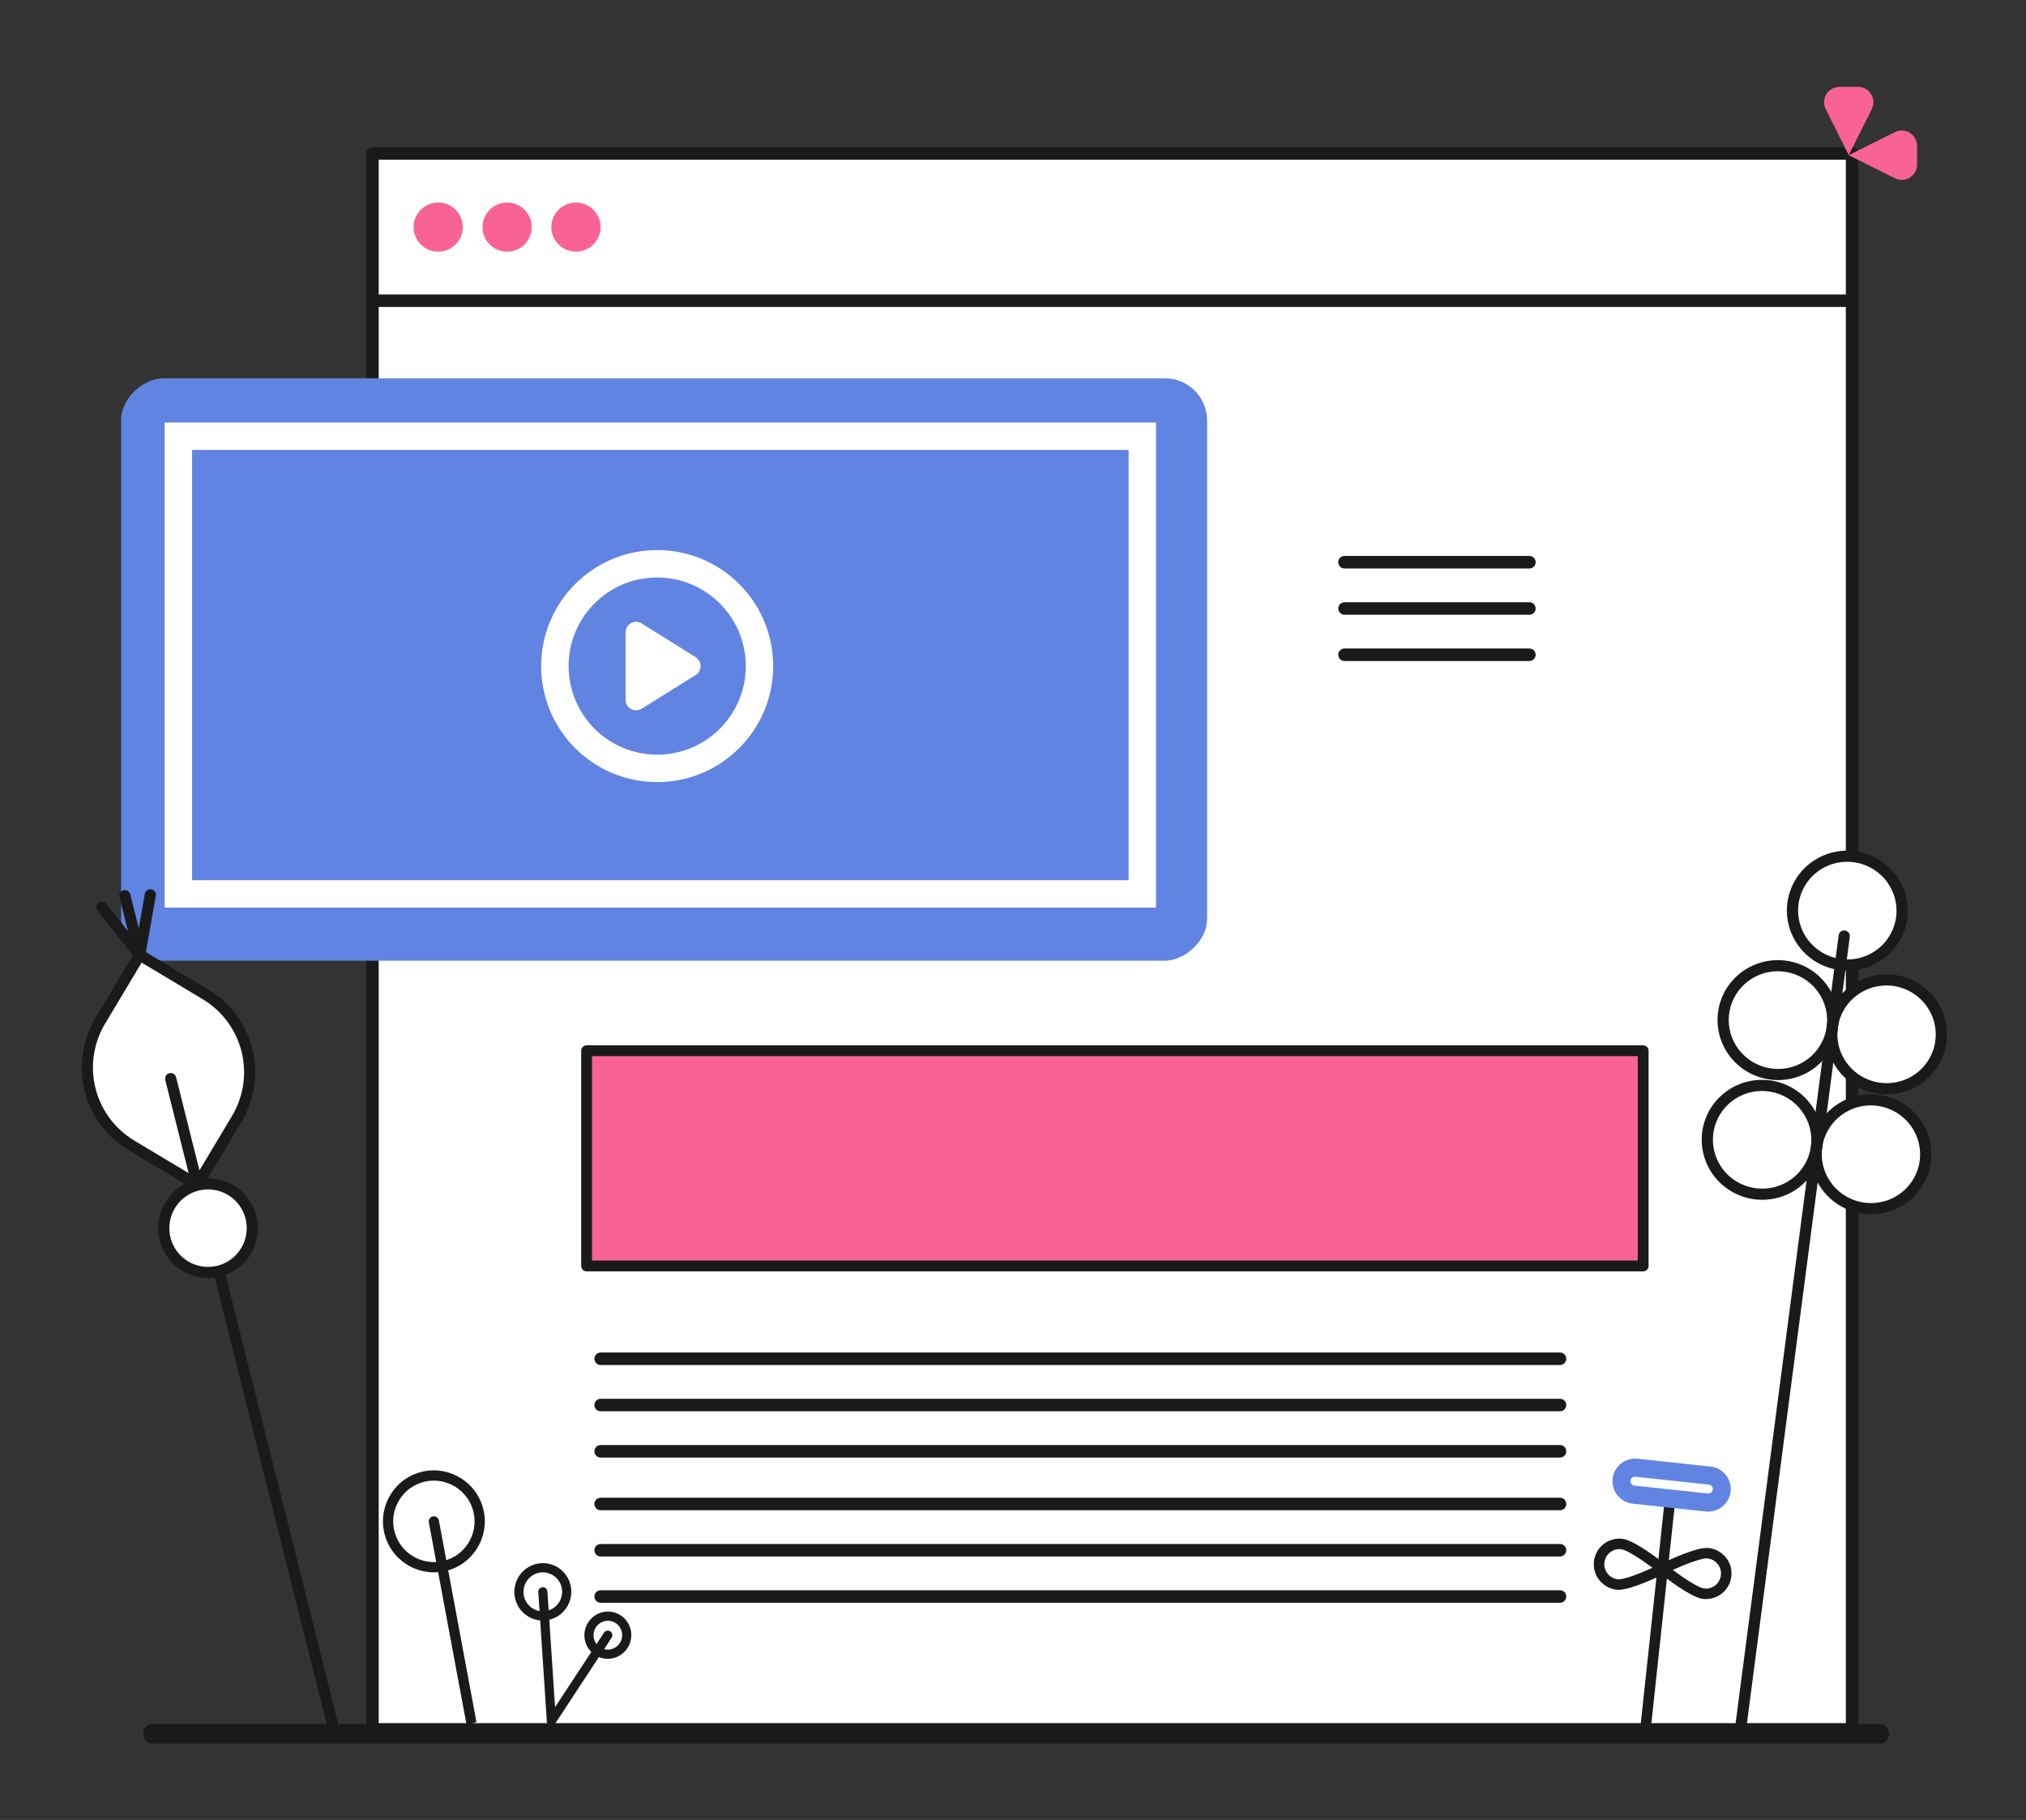<svg width="246" height="221" viewBox="0 0 246 221" fill="none" xmlns="http://www.w3.org/2000/svg">
<rect x="0" y="0" width="246" height="221" fill="#333333" stroke="none"/>
<g clip-path="url(#clip0_507_6722)">
<path d="M225.223 210.103V18.641H45.219V210.103H225.223Z" fill="white"/>
<path d="M224.886 210.761H45.221C45.02 210.761 44.826 210.681 44.684 210.539C44.541 210.396 44.461 210.203 44.461 210.002V18.64C44.461 18.439 44.541 18.246 44.684 18.103C44.826 17.961 45.02 17.881 45.221 17.881L224.886 17.881C225.088 17.881 225.281 17.961 225.424 18.103C225.566 18.246 225.646 18.439 225.646 18.64V210.002C225.646 210.203 225.566 210.396 225.424 210.539C225.281 210.681 225.088 210.761 224.886 210.761ZM45.982 209.243H224.125V19.399H45.982V209.243Z" fill="#1A1A1A"/>
<path d="M224.792 37.275H45.366C45.126 37.275 44.896 37.195 44.726 37.053C44.556 36.91 44.461 36.717 44.461 36.516C44.461 36.315 44.556 36.122 44.726 35.979C44.896 35.837 45.126 35.757 45.366 35.757H224.792C225.032 35.757 225.262 35.837 225.432 35.979C225.602 36.122 225.697 36.315 225.697 36.516C225.697 36.717 225.602 36.91 225.432 37.053C225.262 37.195 225.032 37.275 224.792 37.275Z" fill="#1A1A1A"/>
<path d="M53.208 30.561C54.858 30.561 56.196 29.225 56.196 27.577C56.196 25.93 54.858 24.594 53.208 24.594C51.557 24.594 50.219 25.93 50.219 27.577C50.219 29.225 51.557 30.561 53.208 30.561Z" fill="#F96394"/>
<path d="M61.575 30.561C63.225 30.561 64.564 29.225 64.564 27.577C64.564 25.93 63.225 24.594 61.575 24.594C59.924 24.594 58.586 25.93 58.586 27.577C58.586 29.225 59.924 30.561 61.575 30.561Z" fill="#F96394"/>
<path d="M69.934 30.561C71.585 30.561 72.923 29.225 72.923 27.577C72.923 25.93 71.585 24.594 69.934 24.594C68.283 24.594 66.945 25.93 66.945 27.577C66.945 29.225 68.283 30.561 69.934 30.561Z" fill="#F96394"/>
<g clip-path="url(#clip1_507_6722)">
<path d="M185.702 69.031H163.251C163.05 69.031 162.857 68.951 162.715 68.808C162.572 68.666 162.492 68.472 162.492 68.271C162.492 68.069 162.572 67.876 162.715 67.733C162.857 67.591 163.05 67.511 163.251 67.511H185.702C185.903 67.511 186.096 67.591 186.239 67.733C186.381 67.876 186.461 68.069 186.461 68.271C186.461 68.472 186.381 68.666 186.239 68.808C186.096 68.951 185.903 69.031 185.702 69.031ZM185.702 74.649H163.251C163.05 74.649 162.857 74.569 162.715 74.426C162.572 74.284 162.492 74.09 162.492 73.888C162.492 73.687 162.572 73.493 162.715 73.351C162.857 73.208 163.05 73.128 163.251 73.128H185.702C185.903 73.128 186.096 73.208 186.239 73.351C186.381 73.493 186.461 73.687 186.461 73.888C186.461 74.09 186.381 74.284 186.239 74.426C186.096 74.569 185.903 74.649 185.702 74.649ZM185.702 80.266H163.251C163.05 80.266 162.857 80.186 162.715 80.044C162.572 79.901 162.492 79.708 162.492 79.506C162.492 79.305 162.572 79.111 162.715 78.969C162.857 78.826 163.05 78.746 163.251 78.746H185.702C185.903 78.746 186.096 78.826 186.239 78.969C186.381 79.111 186.461 79.305 186.461 79.506C186.461 79.708 186.381 79.901 186.239 80.044C186.096 80.186 185.903 80.266 185.702 80.266Z" fill="#1A1A1A"/>
</g>
<path d="M189.42 165.759H72.931C72.73 165.759 72.537 165.679 72.394 165.536C72.252 165.393 72.172 165.2 72.172 164.998C72.172 164.797 72.252 164.603 72.394 164.461C72.537 164.318 72.73 164.238 72.931 164.238H189.42C189.621 164.238 189.814 164.318 189.957 164.461C190.099 164.603 190.179 164.797 190.179 164.998C190.179 165.2 190.099 165.393 189.957 165.536C189.814 165.679 189.621 165.759 189.42 165.759ZM189.42 171.376H72.931C72.73 171.376 72.537 171.296 72.394 171.154C72.252 171.011 72.172 170.818 72.172 170.616C72.172 170.414 72.252 170.221 72.394 170.079C72.537 169.936 72.73 169.856 72.931 169.856H189.42C189.621 169.856 189.814 169.936 189.957 170.079C190.099 170.221 190.179 170.414 190.179 170.616C190.179 170.818 190.099 171.011 189.957 171.154C189.814 171.296 189.621 171.376 189.42 171.376ZM189.42 176.994H72.931C72.73 176.994 72.537 176.914 72.394 176.771C72.252 176.629 72.172 176.435 72.172 176.234C72.172 176.032 72.252 175.839 72.394 175.696C72.537 175.554 72.73 175.473 72.931 175.473H189.42C189.621 175.473 189.814 175.554 189.957 175.696C190.099 175.839 190.179 176.032 190.179 176.234C190.179 176.435 190.099 176.629 189.957 176.771C189.814 176.914 189.621 176.994 189.42 176.994Z" fill="#1A1A1A"/>
<path d="M189.42 183.391H72.931C72.73 183.391 72.537 183.311 72.394 183.169C72.252 183.026 72.172 182.833 72.172 182.631C72.172 182.43 72.252 182.236 72.394 182.094C72.537 181.951 72.73 181.871 72.931 181.871H189.42C189.621 181.871 189.814 181.951 189.957 182.094C190.099 182.236 190.179 182.43 190.179 182.631C190.179 182.833 190.099 183.026 189.957 183.169C189.814 183.311 189.621 183.391 189.42 183.391ZM189.42 189.009H72.931C72.73 189.009 72.537 188.929 72.394 188.786C72.252 188.644 72.172 188.45 72.172 188.249C72.172 188.047 72.252 187.854 72.394 187.711C72.537 187.569 72.73 187.489 72.931 187.489H189.42C189.621 187.489 189.814 187.569 189.957 187.711C190.099 187.854 190.179 188.047 190.179 188.249C190.179 188.45 190.099 188.644 189.957 188.786C189.814 188.929 189.621 189.009 189.42 189.009ZM189.42 194.627H72.931C72.73 194.627 72.537 194.547 72.394 194.404C72.252 194.261 72.172 194.068 72.172 193.866C72.172 193.665 72.252 193.471 72.394 193.329C72.537 193.186 72.73 193.106 72.931 193.106H189.42C189.621 193.106 189.814 193.186 189.957 193.329C190.099 193.471 190.179 193.665 190.179 193.866C190.179 194.068 190.099 194.261 189.957 194.404C189.814 194.547 189.621 194.627 189.42 194.627Z" fill="#1A1A1A"/>
<g clip-path="url(#clip2_507_6722)">
<path d="M71.234 153.726L71.234 127.593L199.526 127.593L199.526 153.726L71.234 153.726Z" fill="#F96394"/>
<path d="M200.173 127.593L200.173 153.725C200.173 153.899 200.103 154.066 199.981 154.189C199.858 154.312 199.691 154.381 199.517 154.381L71.226 154.381C71.052 154.381 70.885 154.312 70.762 154.189C70.639 154.066 70.57 153.899 70.57 153.725L70.57 127.593C70.57 127.419 70.639 127.252 70.762 127.129C70.885 127.006 71.052 126.937 71.226 126.937L199.517 126.937C199.691 126.937 199.858 127.006 199.981 127.129C200.103 127.252 200.173 127.419 200.173 127.593ZM198.861 153.07L198.861 128.248L71.881 128.248L71.881 153.07L198.861 153.07Z" fill="#1A1A1A"/>
</g>
<g clip-path="url(#clip3_507_6722)">
<path d="M146.57 45.938V116.663L14.702 116.663V45.938L146.57 45.938Z" fill="#6184E3"/>
</g>
<rect x="21.657" y="52.97" width="117.046" height="55.578" stroke="white" stroke-width="3.33"/>
<circle cx="79.797" cy="80.884" r="12.422" stroke="white" stroke-width="3.33"/>
<path d="M84.466 79.799C85.268 80.3 85.268 81.469 84.466 81.97L77.918 86.063C77.065 86.596 75.958 85.983 75.958 84.977L75.958 76.792C75.958 75.786 77.065 75.173 77.918 75.706L84.466 79.799Z" fill="white"/>
<g clip-path="url(#clip4_507_6722)">
<path d="M15.967 139.088L23.955 143.878L28.74 135.881C29.484 134.642 29.977 133.268 30.191 131.837C30.405 130.407 30.335 128.948 29.986 127.545C29.637 126.142 29.015 124.821 28.156 123.658C27.297 122.495 26.217 121.513 24.979 120.768L24.949 120.75L16.961 115.961L12.176 123.957C11.432 125.197 10.939 126.571 10.725 128.001C10.511 129.432 10.581 130.89 10.93 132.294C11.279 133.697 11.901 135.018 12.76 136.18C13.62 137.343 14.699 138.325 15.937 139.07L15.967 139.088Z" fill="white"/>
<path d="M23.957 144.557C24.075 144.557 24.19 144.526 24.291 144.468C24.393 144.411 24.479 144.327 24.539 144.227L29.323 136.231C30.919 133.573 31.395 130.39 30.646 127.381C29.897 124.373 27.985 121.785 25.33 120.187L25.3 120.169L17.311 115.38C17.157 115.287 16.972 115.26 16.798 115.304C16.624 115.347 16.474 115.459 16.381 115.613L11.597 123.609C10.001 126.267 9.526 129.45 10.275 132.459C11.024 135.467 12.935 138.055 15.59 139.652L15.62 139.67L23.609 144.46C23.714 144.523 23.835 144.557 23.957 144.557ZM17.196 116.892L24.628 121.347C25.791 122.046 26.805 122.968 27.611 124.059C28.418 125.15 29.002 126.39 29.33 127.707C29.658 129.024 29.724 130.393 29.523 131.736C29.323 133.078 28.86 134.368 28.161 135.532L23.724 142.947L16.288 138.489C13.942 137.077 12.252 134.789 11.59 132.13C10.928 129.47 11.349 126.657 12.759 124.308L17.196 116.892Z" fill="#1A1A1A"/>
<path d="M40.619 211.053C40.674 211.053 40.73 211.046 40.784 211.033C40.87 211.011 40.952 210.973 41.023 210.919C41.094 210.866 41.155 210.8 41.201 210.723C41.246 210.647 41.277 210.562 41.29 210.474C41.303 210.386 41.298 210.296 41.276 210.21L21.383 130.815C21.34 130.641 21.228 130.491 21.074 130.398C20.92 130.306 20.735 130.278 20.561 130.322C20.387 130.366 20.237 130.477 20.144 130.632C20.052 130.786 20.025 130.971 20.068 131.145L39.961 210.54C39.998 210.686 40.083 210.817 40.202 210.91C40.321 211.003 40.468 211.053 40.619 211.053ZM16.962 116.64C17.018 116.64 17.074 116.633 17.128 116.619C17.214 116.598 17.295 116.559 17.367 116.506C17.438 116.453 17.498 116.386 17.544 116.31C17.59 116.233 17.62 116.149 17.633 116.06C17.646 115.972 17.642 115.882 17.62 115.796L15.816 108.593C15.772 108.419 15.661 108.269 15.506 108.176C15.352 108.084 15.168 108.057 14.993 108.1C14.819 108.144 14.669 108.256 14.577 108.41C14.484 108.564 14.457 108.749 14.501 108.924L16.305 116.126C16.342 116.273 16.427 116.403 16.546 116.496C16.665 116.589 16.811 116.64 16.962 116.64Z" fill="#1A1A1A"/>
<path d="M16.966 116.641C17.126 116.641 17.28 116.585 17.401 116.482C17.523 116.379 17.605 116.237 17.633 116.08L18.917 108.785C18.934 108.696 18.934 108.605 18.915 108.517C18.897 108.429 18.861 108.346 18.81 108.271C18.759 108.197 18.694 108.134 18.619 108.085C18.543 108.037 18.458 108.003 18.37 107.988C18.281 107.972 18.19 107.974 18.103 107.994C18.015 108.014 17.932 108.051 17.859 108.103C17.785 108.156 17.723 108.222 17.676 108.299C17.628 108.375 17.597 108.46 17.583 108.549L16.298 115.845C16.281 115.943 16.285 116.043 16.311 116.138C16.337 116.234 16.383 116.323 16.447 116.399C16.51 116.475 16.59 116.536 16.68 116.578C16.77 116.62 16.867 116.641 16.966 116.641Z" fill="#1A1A1A"/>
<path d="M16.963 116.64C17.09 116.64 17.215 116.604 17.323 116.537C17.431 116.469 17.518 116.372 17.573 116.257C17.628 116.142 17.651 116.014 17.637 115.888C17.623 115.761 17.573 115.641 17.494 115.541L12.894 109.723C12.78 109.589 12.619 109.504 12.444 109.487C12.269 109.469 12.094 109.521 11.957 109.63C11.819 109.739 11.729 109.898 11.706 110.072C11.682 110.247 11.728 110.423 11.832 110.565L16.431 116.383C16.495 116.463 16.576 116.528 16.668 116.573C16.76 116.617 16.861 116.64 16.963 116.64Z" fill="#1A1A1A"/>
<path d="M25.279 154.519C22.31 154.519 19.902 152.109 19.902 149.136C19.902 146.164 22.31 143.754 25.279 143.754C28.249 143.754 30.656 146.164 30.656 149.136C30.656 152.109 28.249 154.519 25.279 154.519Z" fill="white"/>
<path d="M25.258 155.196C26.456 155.196 27.626 154.841 28.622 154.175C29.617 153.509 30.393 152.562 30.852 151.455C31.31 150.348 31.43 149.129 31.196 147.953C30.963 146.778 30.386 145.698 29.539 144.85C28.692 144.003 27.614 143.425 26.439 143.192C25.265 142.958 24.047 143.078 22.941 143.537C21.835 143.995 20.889 144.772 20.224 145.769C19.559 146.765 19.204 147.937 19.204 149.136C19.206 150.743 19.844 152.283 20.979 153.419C22.114 154.555 23.653 155.194 25.258 155.196ZM25.258 144.432C26.188 144.432 27.096 144.708 27.869 145.225C28.641 145.742 29.244 146.476 29.599 147.336C29.955 148.195 30.048 149.141 29.867 150.053C29.685 150.966 29.238 151.804 28.581 152.462C27.924 153.12 27.086 153.568 26.175 153.749C25.263 153.931 24.319 153.837 23.46 153.481C22.601 153.125 21.867 152.523 21.351 151.749C20.835 150.975 20.559 150.066 20.559 149.136C20.561 147.889 21.056 146.693 21.937 145.811C22.818 144.929 24.012 144.433 25.258 144.432V144.432Z" fill="#1A1A1A"/>
</g>
<g clip-path="url(#clip5_507_6722)">
<path d="M199.626 211.544C199.457 211.526 199.303 211.442 199.196 211.311C199.09 211.18 199.04 211.012 199.058 210.844L202.057 182.88C202.075 182.713 202.159 182.559 202.291 182.453C202.423 182.347 202.592 182.298 202.76 182.316C202.928 182.334 203.083 182.418 203.189 182.549C203.295 182.681 203.345 182.849 203.327 183.017L200.328 210.98C200.31 211.148 200.226 211.301 200.094 211.407C199.963 211.513 199.794 211.562 199.626 211.544Z" fill="#1A1A1A"/>
<path d="M207.139 183.548L198.223 182.592C197.503 182.506 196.846 182.14 196.394 181.575C195.942 181.01 195.732 180.29 195.809 179.572C195.886 178.854 196.244 178.195 196.805 177.738C197.367 177.281 198.087 177.064 198.809 177.132L207.725 178.088C208.445 178.174 209.102 178.539 209.554 179.104C210.006 179.67 210.216 180.389 210.139 181.108C210.062 181.826 209.704 182.485 209.142 182.941C208.581 183.398 207.861 183.616 207.139 183.548ZM198.574 179.322C198.43 179.307 198.286 179.349 198.173 179.439C198.061 179.53 197.989 179.661 197.974 179.804C197.958 179.947 198.001 180.091 198.091 180.203C198.182 180.315 198.314 180.387 198.458 180.402L207.374 181.358C207.518 181.373 207.662 181.331 207.774 181.241C207.887 181.15 207.959 181.019 207.974 180.876C207.99 180.733 207.947 180.589 207.856 180.477C207.766 180.365 207.634 180.293 207.49 180.278L198.574 179.322Z" fill="#6184E3"/>
<path d="M206.847 193.53C205.491 193.384 201.885 190.509 201.885 190.509C201.885 190.509 206.019 188.464 207.375 188.609C208.03 188.679 208.63 189.006 209.044 189.517C209.458 190.028 209.651 190.682 209.581 191.334C209.511 191.987 209.184 192.585 208.671 192.996C208.158 193.408 207.502 193.6 206.847 193.53Z" fill="white"/>
<path d="M206.792 194.162C205.325 194.005 202.125 191.506 201.498 191.006C201.415 190.939 201.349 190.852 201.308 190.754C201.266 190.655 201.251 190.548 201.262 190.441C201.273 190.335 201.312 190.234 201.373 190.146C201.434 190.058 201.517 189.987 201.613 189.94C202.331 189.585 205.988 187.82 207.455 187.977C208.278 188.065 209.033 188.476 209.553 189.118C210.074 189.76 210.316 190.582 210.228 191.402C210.14 192.223 209.729 192.974 209.084 193.492C208.44 194.009 207.615 194.251 206.792 194.162ZM203.11 190.64C204.509 191.682 206.26 192.826 206.927 192.898C207.414 192.95 207.901 192.808 208.282 192.502C208.663 192.196 208.906 191.752 208.958 191.267C209.01 190.782 208.867 190.296 208.56 189.917C208.252 189.537 207.806 189.294 207.319 189.242C206.651 189.17 204.698 189.917 203.11 190.64Z" fill="#1A1A1A"/>
<path d="M196.388 192.409C197.743 192.554 201.878 190.509 201.878 190.509C201.878 190.509 198.271 187.634 196.915 187.488C196.26 187.418 195.604 187.61 195.092 188.022C194.579 188.434 194.251 189.031 194.181 189.684C194.111 190.337 194.305 190.99 194.718 191.501C195.132 192.012 195.733 192.339 196.388 192.409Z" fill="white"/>
<path d="M196.309 193.042C195.485 192.954 194.731 192.543 194.21 191.901C193.69 191.258 193.448 190.437 193.536 189.616C193.623 188.796 194.035 188.044 194.679 187.527C195.324 187.009 196.149 186.768 196.972 186.856C198.439 187.013 201.639 189.513 202.266 190.013C202.349 190.079 202.415 190.166 202.456 190.265C202.497 190.364 202.513 190.471 202.502 190.577C202.49 190.683 202.452 190.785 202.391 190.873C202.33 190.961 202.247 191.031 202.151 191.079C201.433 191.434 197.775 193.199 196.309 193.042ZM196.837 188.121C196.35 188.069 195.862 188.211 195.482 188.517C195.101 188.823 194.857 189.268 194.805 189.752C194.753 190.237 194.897 190.723 195.204 191.103C195.512 191.482 195.958 191.725 196.445 191.777C197.112 191.849 199.066 191.101 200.653 190.379C199.255 189.337 197.504 188.193 196.837 188.121Z" fill="#1A1A1A"/>
</g>
<g clip-path="url(#clip6_507_6722)">
<path d="M223.287 117.102C226.919 117.678 230.327 115.224 230.898 111.62C231.47 108.017 228.989 104.629 225.357 104.053C221.726 103.477 218.318 105.931 217.746 109.535C217.174 113.138 219.655 116.526 223.287 117.102Z" fill="white"/>
<path d="M223.162 117.77C221.729 117.542 220.394 116.898 219.327 115.919C218.26 114.939 217.509 113.669 217.169 112.267C216.829 110.866 216.915 109.397 217.416 108.046C217.917 106.695 218.811 105.523 219.984 104.678C221.158 103.833 222.558 103.352 224.009 103.298C225.459 103.243 226.894 103.617 228.132 104.371C229.371 105.126 230.357 106.227 230.965 107.537C231.574 108.846 231.779 110.304 231.553 111.727C231.248 113.633 230.194 115.34 228.621 116.473C227.048 117.606 225.085 118.072 223.162 117.77ZM225.233 104.72C224.065 104.535 222.87 104.698 221.797 105.187C220.724 105.677 219.822 106.471 219.206 107.471C218.589 108.47 218.285 109.629 218.333 110.801C218.38 111.974 218.777 113.106 219.473 114.056C220.168 115.006 221.131 115.731 222.241 116.138C223.35 116.546 224.555 116.618 225.704 116.346C226.853 116.074 227.894 115.469 228.695 114.609C229.497 113.749 230.023 112.671 230.207 111.513C230.451 109.96 230.065 108.373 229.132 107.099C228.2 105.826 226.798 104.97 225.233 104.72Z" fill="#1A1A1A"/>
<path d="M228.029 132.125C231.661 132.701 235.069 130.246 235.641 126.643C236.212 123.039 233.732 119.651 230.1 119.075C226.468 118.499 223.06 120.953 222.488 124.557C221.916 128.161 224.397 131.549 228.029 132.125Z" fill="white"/>
<path d="M227.928 132.792C226.494 132.565 225.16 131.921 224.093 130.941C223.026 129.962 222.275 128.691 221.935 127.29C221.595 125.888 221.681 124.419 222.182 123.069C222.683 121.718 223.577 120.545 224.75 119.7C225.923 118.855 227.324 118.375 228.774 118.32C230.225 118.266 231.66 118.639 232.898 119.394C234.136 120.148 235.122 121.25 235.731 122.559C236.34 123.868 236.545 125.326 236.319 126.749C236.014 128.656 234.96 130.363 233.387 131.496C231.813 132.629 229.85 133.095 227.928 132.792ZM229.999 119.743C228.831 119.557 227.635 119.72 226.562 120.21C225.49 120.699 224.588 121.494 223.971 122.493C223.355 123.493 223.051 124.652 223.099 125.824C223.146 126.996 223.543 128.129 224.238 129.079C224.934 130.029 225.897 130.753 227.006 131.161C228.115 131.568 229.321 131.641 230.47 131.368C231.619 131.096 232.66 130.492 233.461 129.631C234.263 128.771 234.788 127.694 234.972 126.535C235.217 124.982 234.83 123.395 233.898 122.122C232.966 120.848 231.563 119.993 229.999 119.743Z" fill="#1A1A1A"/>
<path d="M214.834 130.399C218.466 130.975 221.874 128.521 222.445 124.917C223.017 121.314 220.536 117.925 216.904 117.349C213.272 116.774 209.865 119.228 209.293 122.831C208.721 126.435 211.202 129.823 214.834 130.399Z" fill="white"/>
<path d="M214.741 131.066C213.307 130.838 211.972 130.194 210.905 129.215C209.838 128.235 209.087 126.965 208.747 125.563C208.407 124.162 208.493 122.693 208.994 121.342C209.495 119.991 210.389 118.819 211.563 117.974C212.736 117.129 214.136 116.648 215.587 116.594C217.037 116.539 218.472 116.913 219.71 117.667C220.949 118.422 221.935 119.523 222.544 120.833C223.152 122.142 223.357 123.6 223.131 125.022C222.827 126.929 221.772 128.636 220.199 129.769C218.626 130.902 216.663 131.368 214.741 131.066ZM216.811 118.016C215.644 117.831 214.448 117.993 213.375 118.483C212.302 118.973 211.4 119.767 210.784 120.767C210.167 121.766 209.864 122.925 209.911 124.097C209.959 125.269 210.355 126.402 211.051 127.352C211.746 128.302 212.71 129.027 213.819 129.434C214.928 129.842 216.133 129.914 217.282 129.642C218.431 129.37 219.472 128.765 220.274 127.905C221.075 127.045 221.601 125.967 221.785 124.809C222.029 123.256 221.643 121.668 220.711 120.395C219.778 119.122 218.376 118.266 216.811 118.016Z" fill="#1A1A1A"/>
<path d="M226.123 146.685C229.755 147.261 233.163 144.807 233.734 141.203C234.306 137.6 231.825 134.212 228.193 133.636C224.561 133.06 221.154 135.514 220.582 139.118C220.01 142.721 222.491 146.109 226.123 146.685Z" fill="white"/>
<path d="M226.03 147.354C224.596 147.126 223.261 146.482 222.194 145.503C221.128 144.523 220.377 143.253 220.036 141.851C219.696 140.45 219.782 138.981 220.283 137.63C220.784 136.279 221.678 135.107 222.852 134.262C224.025 133.417 225.425 132.936 226.876 132.882C228.326 132.827 229.761 133.201 230.999 133.955C232.238 134.71 233.224 135.811 233.833 137.121C234.442 138.43 234.646 139.888 234.42 141.31C234.116 143.217 233.061 144.924 231.488 146.057C229.915 147.19 227.952 147.656 226.03 147.354ZM228.1 134.304C226.933 134.119 225.737 134.281 224.664 134.771C223.591 135.261 222.689 136.055 222.073 137.055C221.456 138.054 221.153 139.213 221.2 140.385C221.248 141.558 221.644 142.69 222.34 143.64C223.035 144.59 223.999 145.315 225.108 145.722C226.217 146.13 227.422 146.202 228.571 145.93C229.72 145.658 230.761 145.053 231.563 144.193C232.364 143.333 232.89 142.255 233.074 141.097C233.318 139.544 232.932 137.957 232 136.683C231.067 135.41 229.665 134.554 228.1 134.304Z" fill="#1A1A1A"/>
<path d="M212.92 144.933C216.552 145.509 219.96 143.055 220.531 139.451C221.103 135.848 218.622 132.46 214.99 131.884C211.358 131.308 207.951 133.762 207.379 137.366C206.807 140.969 209.288 144.357 212.92 144.933Z" fill="white"/>
<path d="M212.819 145.604C211.385 145.376 210.05 144.732 208.983 143.753C207.917 142.773 207.166 141.503 206.825 140.101C206.485 138.7 206.571 137.231 207.072 135.88C207.573 134.529 208.467 133.357 209.641 132.512C210.814 131.667 212.215 131.186 213.665 131.132C215.115 131.077 216.55 131.451 217.789 132.205C219.027 132.96 220.013 134.061 220.622 135.371C221.231 136.68 221.435 138.138 221.209 139.56C220.905 141.467 219.85 143.174 218.277 144.307C216.704 145.44 214.741 145.906 212.819 145.604ZM214.889 132.554C213.722 132.369 212.526 132.531 211.453 133.021C210.38 133.511 209.479 134.305 208.862 135.305C208.245 136.304 207.942 137.463 207.989 138.635C208.037 139.808 208.433 140.94 209.129 141.89C209.824 142.84 210.788 143.565 211.897 143.972C213.006 144.38 214.211 144.452 215.36 144.18C216.509 143.908 217.55 143.303 218.352 142.443C219.153 141.583 219.679 140.505 219.863 139.347C220.107 137.794 219.721 136.207 218.789 134.933C217.856 133.66 216.454 132.804 214.889 132.554Z" fill="#1A1A1A"/>
<path d="M211.21 210.773C211.034 210.746 210.876 210.651 210.77 210.51C210.663 210.368 210.617 210.191 210.639 210.017L223.251 113.573C223.262 113.485 223.291 113.4 223.336 113.323C223.38 113.246 223.44 113.179 223.511 113.125C223.654 113.016 223.835 112.967 224.015 112.991C224.194 113.014 224.357 113.108 224.467 113.25C224.577 113.392 224.626 113.572 224.603 113.75L211.992 210.194C211.98 210.282 211.951 210.367 211.907 210.444C211.862 210.521 211.803 210.588 211.732 210.642C211.661 210.697 211.58 210.736 211.494 210.759C211.407 210.782 211.317 210.788 211.228 210.776L211.21 210.773Z" fill="#1A1A1A"/>
</g>
<path d="M228.293 211.727H18.477C17.87 211.727 17.406 211.213 17.406 210.539C17.406 209.866 17.87 209.352 18.477 209.352H228.293C228.9 209.352 229.364 209.866 229.364 210.539C229.364 211.213 228.9 211.727 228.293 211.727Z" fill="#1A1A1A"/>
<g clip-path="url(#clip7_507_6722)">
<path d="M232.773 19.972L232.773 17.717C232.774 16.687 231.939 15.852 230.909 15.851C230.619 15.851 230.333 15.919 230.073 16.049L224.478 18.845L230.073 21.642C230.994 22.103 232.115 21.73 232.576 20.809C232.706 20.549 232.774 20.263 232.773 19.972ZM225.606 10.55L223.351 10.55C222.321 10.549 221.485 11.383 221.484 12.412C221.483 12.703 221.551 12.99 221.681 13.25L224.478 18.845L227.277 13.25C227.737 12.327 227.362 11.206 226.439 10.746C226.18 10.617 225.895 10.55 225.606 10.55Z" fill="#F96394"/>
</g>
<g clip-path="url(#clip8_507_6722)">
<path d="M54.422 190.036C51.502 190.992 48.359 189.396 47.402 186.471C46.445 183.547 48.036 180.402 50.956 179.447C53.875 178.491 57.018 180.087 57.975 183.012C58.932 185.936 57.341 189.081 54.422 190.036Z" fill="white"/>
<path d="M54.61 190.629C57.85 189.569 59.622 186.065 58.56 182.819C57.497 179.573 53.996 177.794 50.756 178.855C47.516 179.915 45.744 183.419 46.806 186.665C47.868 189.911 51.369 191.69 54.61 190.629ZM51.144 180.04C53.733 179.192 56.53 180.612 57.379 183.205C58.227 185.798 56.811 188.597 54.222 189.444C51.633 190.292 48.836 188.871 47.987 186.279C47.138 183.686 48.555 180.887 51.144 180.04Z" fill="#1A1A1A"/>
<path d="M61.357 230.863C61.5 230.816 61.62 230.718 61.697 230.589C61.774 230.459 61.801 230.306 61.773 230.157L53.291 184.629C53.259 184.468 53.166 184.326 53.03 184.233C52.895 184.141 52.728 184.106 52.567 184.136C52.407 184.166 52.264 184.258 52.171 184.392C52.078 184.527 52.041 184.693 52.069 184.855L60.551 230.384C60.568 230.471 60.602 230.554 60.653 230.627C60.704 230.7 60.77 230.761 60.846 230.806C60.922 230.852 61.007 230.88 61.095 230.89C61.183 230.9 61.273 230.89 61.357 230.863Z" fill="#1A1A1A"/>
</g>
<g clip-path="url(#clip9_507_6722)">
<path d="M65.293 196.16C63.726 195.826 62.729 194.274 63.066 192.694C63.403 191.114 64.947 190.104 66.514 190.438C68.081 190.772 69.078 192.324 68.741 193.904C68.404 195.484 66.861 196.494 65.293 196.16Z" fill="white"/>
<path d="M65.182 196.708C65.851 196.851 66.547 196.79 67.182 196.534C67.818 196.278 68.365 195.838 68.753 195.27C69.142 194.702 69.355 194.031 69.366 193.342C69.376 192.653 69.184 191.978 68.813 191.4C68.442 190.823 67.909 190.37 67.281 190.099C66.653 189.827 65.959 189.75 65.287 189.876C64.614 190.002 63.993 190.327 63.502 190.808C63.011 191.289 62.672 191.906 62.529 192.579C62.337 193.483 62.509 194.425 63.006 195.199C63.504 195.973 64.286 196.516 65.182 196.708ZM66.402 190.986C66.856 191.083 67.271 191.313 67.594 191.648C67.918 191.983 68.135 192.407 68.219 192.867C68.302 193.327 68.248 193.802 68.064 194.232C67.88 194.662 67.573 195.028 67.183 195.283C66.793 195.538 66.337 195.671 65.873 195.666C65.408 195.66 64.956 195.516 64.574 195.251C64.192 194.986 63.897 194.613 63.726 194.179C63.555 193.745 63.516 193.268 63.613 192.811C63.745 192.197 64.112 191.661 64.635 191.319C65.158 190.976 65.794 190.857 66.402 190.986Z" fill="#1A1A1A"/>
<path d="M73.318 200.825C72.08 200.561 71.293 199.335 71.559 198.087C71.825 196.839 73.044 196.041 74.282 196.305C75.52 196.569 76.308 197.795 76.041 199.043C75.775 200.291 74.556 201.089 73.318 200.825Z" fill="white"/>
<path d="M73.207 201.37C73.758 201.487 74.331 201.437 74.855 201.227C75.378 201.016 75.828 200.654 76.148 200.186C76.468 199.718 76.644 199.165 76.653 198.598C76.661 198.031 76.503 197.474 76.197 196.999C75.892 196.523 75.453 196.15 74.936 195.927C74.419 195.703 73.847 195.64 73.293 195.744C72.74 195.848 72.228 196.115 71.824 196.511C71.419 196.907 71.141 197.415 71.022 197.97C70.864 198.714 71.006 199.49 71.415 200.127C71.825 200.765 72.469 201.212 73.207 201.37ZM74.171 196.851C74.507 196.922 74.814 197.093 75.053 197.341C75.293 197.588 75.453 197.902 75.515 198.243C75.577 198.583 75.537 198.935 75.401 199.253C75.264 199.571 75.037 199.842 74.749 200.031C74.46 200.22 74.123 200.318 73.779 200.314C73.435 200.31 73.101 200.203 72.818 200.007C72.535 199.812 72.317 199.535 72.19 199.214C72.063 198.892 72.034 198.54 72.107 198.201C72.204 197.747 72.476 197.35 72.863 197.097C73.25 196.844 73.72 196.755 74.171 196.851ZM66.835 209.537C66.919 209.555 67.007 209.553 67.09 209.531C67.173 209.51 67.25 209.469 67.315 209.412C67.38 209.355 67.431 209.284 67.464 209.204C67.497 209.124 67.512 209.038 67.506 208.951L66.468 193.26C66.464 193.186 66.445 193.114 66.413 193.048C66.381 192.982 66.337 192.923 66.282 192.874C66.227 192.825 66.163 192.788 66.093 192.765C66.024 192.741 65.951 192.732 65.878 192.737C65.805 192.742 65.733 192.762 65.668 192.795C65.602 192.828 65.544 192.873 65.496 192.929C65.448 192.985 65.411 193.05 65.388 193.12C65.365 193.19 65.356 193.264 65.362 193.338L66.399 209.029C66.407 209.15 66.454 209.265 66.533 209.357C66.611 209.449 66.718 209.512 66.835 209.537Z" fill="#1A1A1A"/>
<path d="M66.832 209.539C66.941 209.562 67.054 209.552 67.157 209.509C67.26 209.466 67.349 209.394 67.41 209.3L74.264 198.873C74.345 198.749 74.375 198.598 74.346 198.453C74.317 198.308 74.232 198.18 74.109 198.099C73.987 198.017 73.837 197.988 73.693 198.017C73.548 198.047 73.421 198.133 73.34 198.257L66.487 208.684C66.436 208.76 66.405 208.847 66.396 208.938C66.387 209.028 66.4 209.12 66.434 209.204C66.468 209.288 66.522 209.363 66.592 209.421C66.661 209.479 66.743 209.52 66.832 209.539Z" fill="#1A1A1A"/>
</g>
</g>
<defs>
<clipPath id="clip0_507_6722">
<rect width="246" height="220" fill="white" transform="translate(0 0.344)"/>
</clipPath>
<clipPath id="clip1_507_6722">
<rect width="23.969" height="12.755" fill="white" transform="translate(162.492 67.511)"/>
</clipPath>
<clipPath id="clip2_507_6722">
<rect width="27.444" height="129.597" fill="white" transform="matrix(0 -1 1 0 70.57 154.381)"/>
</clipPath>
<clipPath id="clip3_507_6722">
<rect x="146.57" y="45.938" width="70.725" height="131.868" rx="5.122" transform="rotate(90 146.57 45.938)" fill="white"/>
</clipPath>
<clipPath id="clip4_507_6722">
<rect width="31.373" height="103.066" fill="white" transform="matrix(-1 0 0 1 41.297 107.987)"/>
</clipPath>
<clipPath id="clip5_507_6722">
<rect width="16.773" height="34.131" fill="white" transform="matrix(0.994 0.107 -0.107 0.994 194.93 176.714)"/>
</clipPath>
<clipPath id="clip6_507_6722">
<rect width="28.383" height="108.296" fill="white" transform="matrix(0.988 0.157 -0.157 0.988 212.039 101.257)"/>
</clipPath>
<clipPath id="clip7_507_6722">
<rect width="11.29" height="11.29" fill="white" transform="matrix(-2.24243e-06 -1 -1 -4.70892e-05 232.773 21.84)"/>
</clipPath>
<clipPath id="clip8_507_6722">
<rect width="12.537" height="30.972" fill="white" transform="matrix(-0.95 0.311 0.311 0.95 56.633 176.932)"/>
</clipPath>
<clipPath id="clip9_507_6722">
<rect width="15.118" height="19.173" fill="white" transform="matrix(-0.978 -0.209 -0.209 0.978 78.039 192.323)"/>
</clipPath>
</defs>
</svg>

